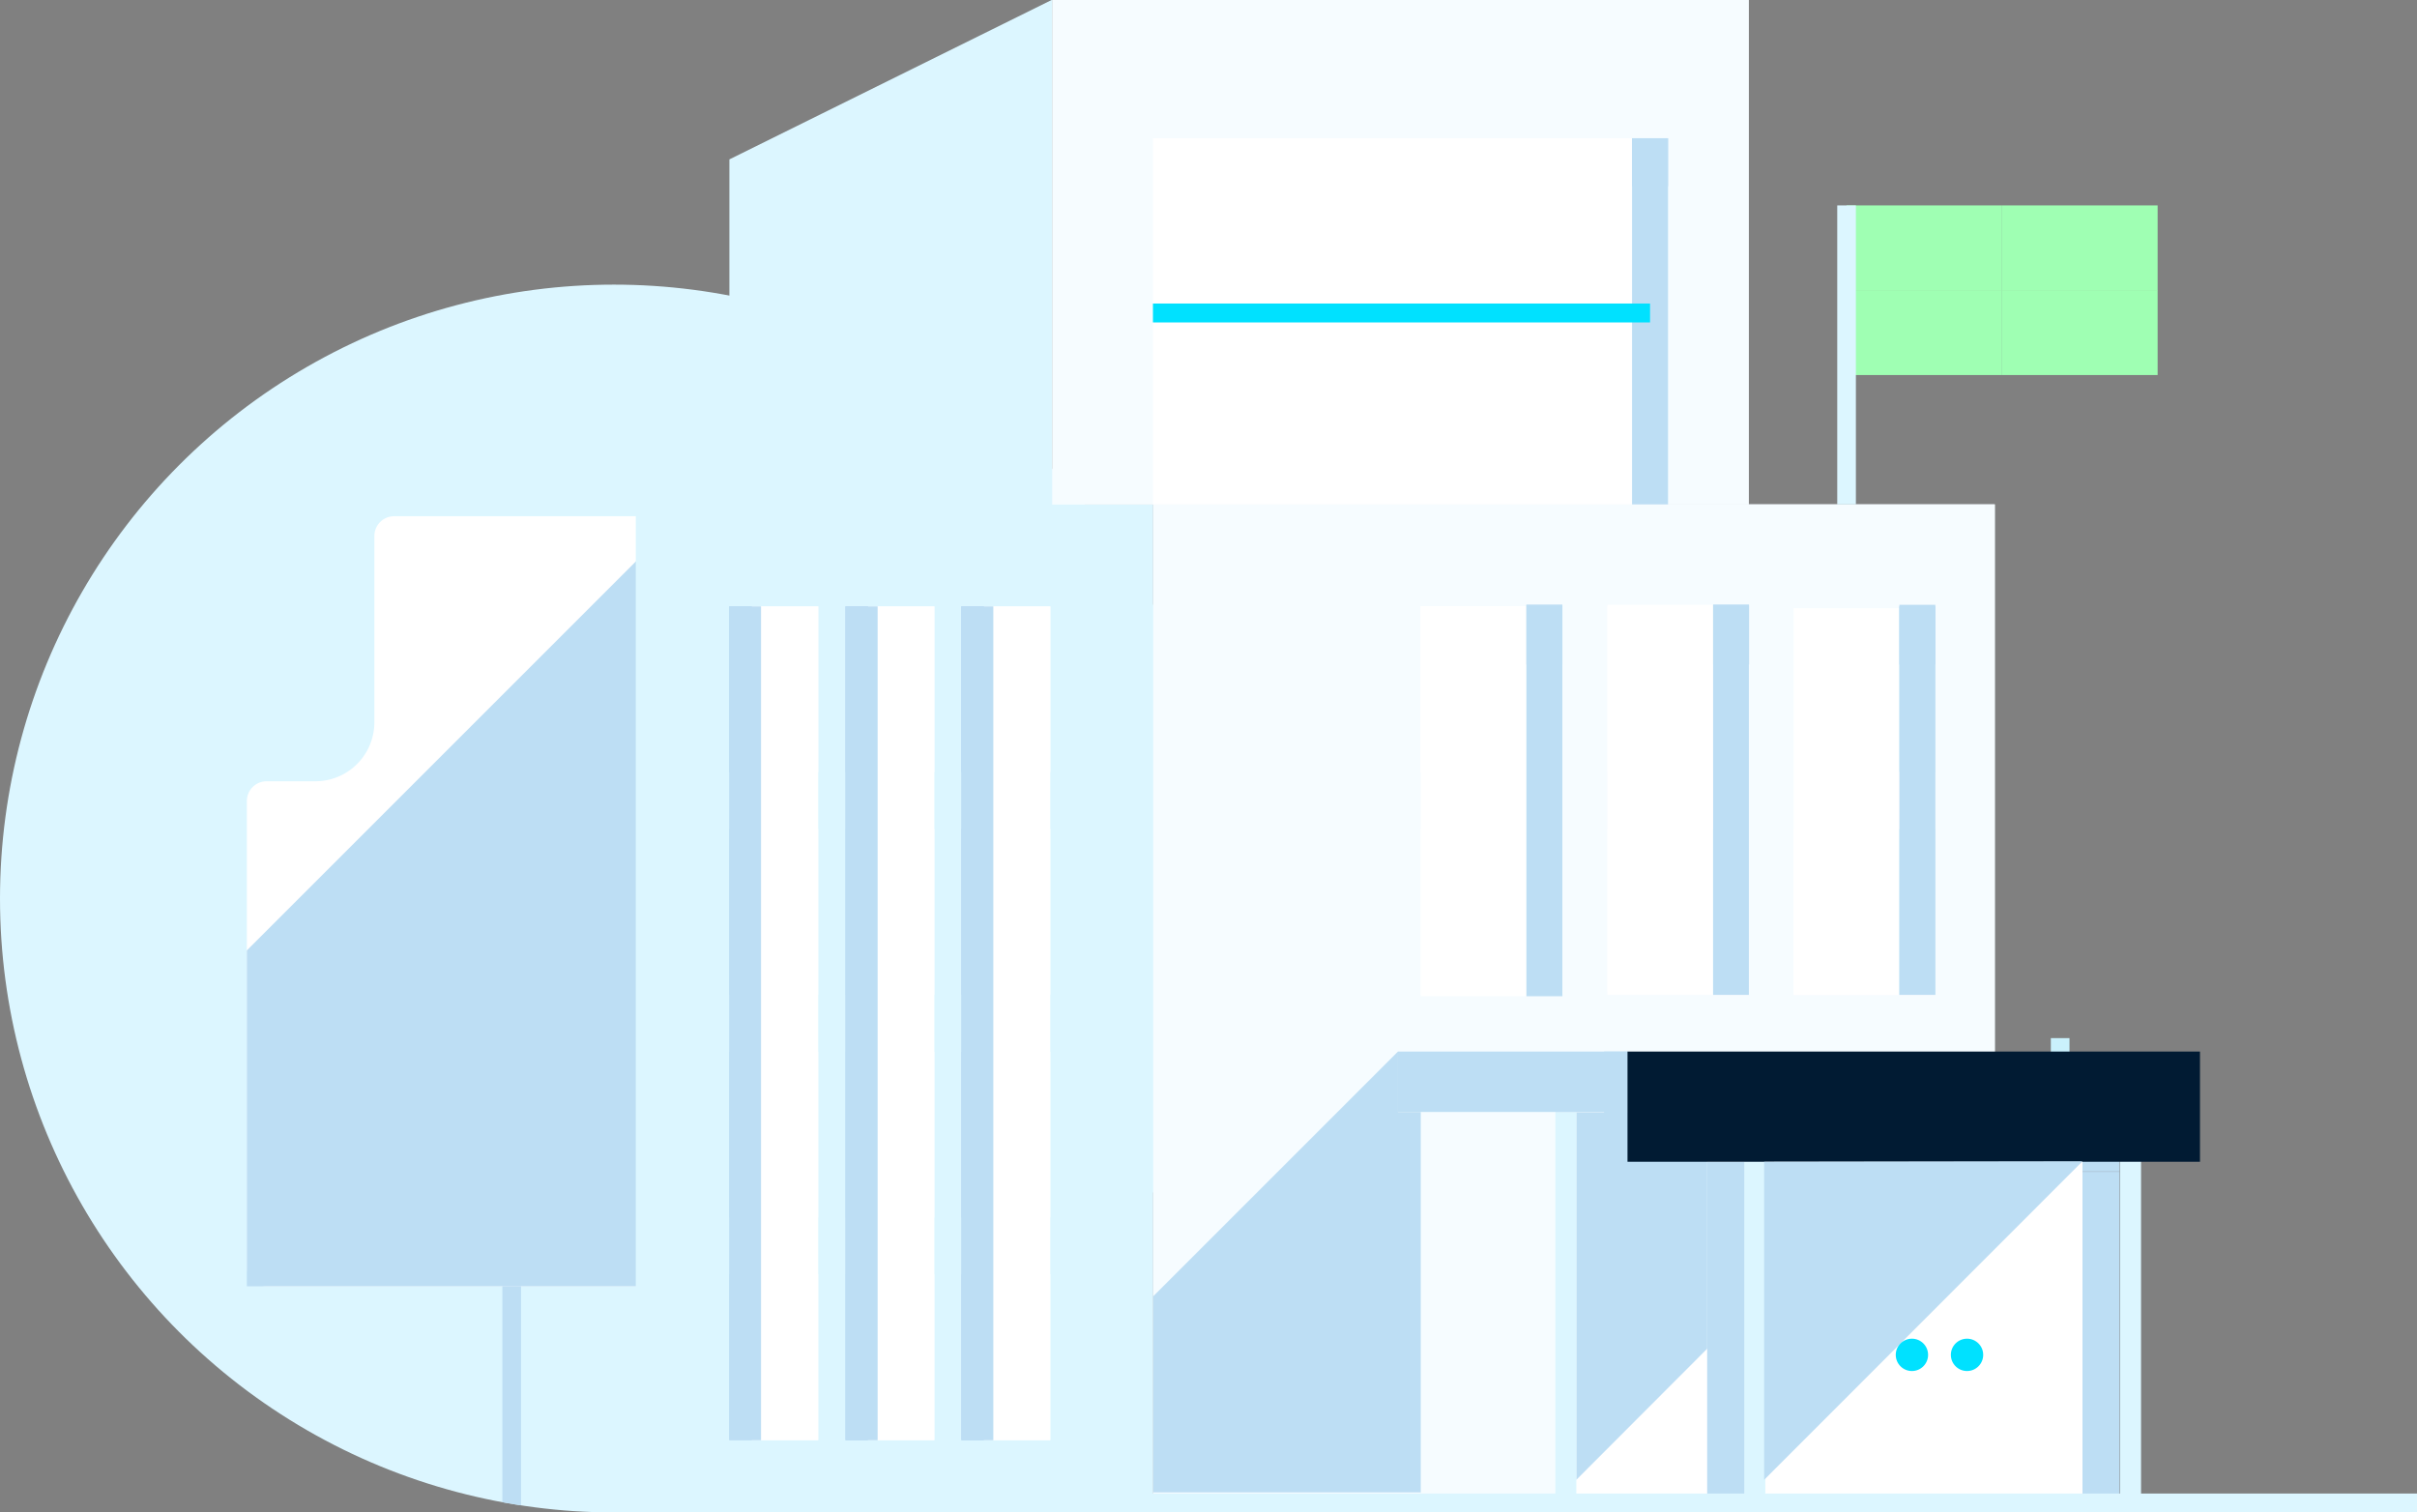 <?xml version="1.0" encoding="UTF-8"?>
<svg xmlns="http://www.w3.org/2000/svg" xmlns:xlink="http://www.w3.org/1999/xlink" viewBox="0 0 106.14 66.42">
  <rect x="0" y="0" width="106.14" height="66.42" fill="#808080" stroke="none"/>
  <defs>
    <clipPath id="a">
      <path d="M35.68,34.31a.87.87,0,0,0,.88-.88V23.54a.87.87,0,0,0-.88-.87H14.86a.88.88,0,0,0-.88.87v8.22a2.57,2.57,0,0,1-2.58,2.55H9.27a.87.87,0,0,0-.88.87V55.62a.87.87,0,0,0,.88.87H30.09a.87.87,0,0,0,.87-.87V35.18a.87.87,0,0,0-.87-.87Z" style="fill:none"></path>
    </clipPath>
    <clipPath id="b">
      <circle cx="26.96" cy="39.46" r="26.96" style="fill:none"></circle>
    </clipPath>
  </defs>
  <title>For Large Corporations</title>
  <line x1="90.47" y1="59.33" x2="90.47" y2="45.59" style="fill:none;stroke:#caf1fc;stroke-miterlimit:10;stroke-width:0.819px"></line>
  <line x1="90.47" y1="66.28" x2="90.47" y2="59.33" style="fill:none;stroke:#bddef4;stroke-miterlimit:10;stroke-width:0.819px"></line>
  <line x1="90.47" y1="49.41" x2="92.38" y2="47.66" style="fill:none;stroke:#caf1fc;stroke-miterlimit:10;stroke-width:0.819px"></line>
  <line x1="90.47" y1="52.01" x2="88.73" y2="49.99" style="fill:none;stroke:#caf1fc;stroke-miterlimit:10;stroke-width:0.819px"></line>
  <line x1="90.47" y1="56.16" x2="92.43" y2="54.61" style="fill:none;stroke:#caf1fc;stroke-miterlimit:10;stroke-width:0.819px"></line>
  <rect x="50.63" y="22.15" width="36.97" height="44.27" style="fill:#f6fcff"></rect>
  <circle cx="26.96" cy="39.46" r="26.96" style="fill:#dcf6ff"></circle>
  <path d="M38.13,22.67H17.31a.87.87,0,0,0-.87.87v8.22a2.59,2.59,0,0,1-2.59,2.55H11.72a.87.87,0,0,0-.88.87V55.62a.87.87,0,0,0,.88.87H32.54a.87.87,0,0,0,.87-.87V35.18a.86.86,0,0,0-.75-.85v0h5.47a.87.87,0,0,0,.88-.88V23.54A.87.87,0,0,0,38.13,22.67Z" style="fill:#fff"></path>
  <g style="clip-path:url(#a)">
    <polygon points="30.43 22.15 10.84 41.74 10.84 65.54 35.53 65.54 52.28 65.54 30.43 22.15" style="fill:#bddef4"></polygon>
  </g>
  <circle cx="26.96" cy="39.46" r="26.96" style="fill:none"></circle>
  <rect x="50.63" y="22.15" width="36.97" height="44.27" style="fill:#f6fcff"></rect>
  <rect x="62.39" y="26.63" width="4.65" height="7.28" style="fill:#fff"></rect>
  <rect x="67.05" y="26.63" width="1.58" height="7.28" style="fill:#dcf6ff"></rect>
  <rect x="33.02" y="26.63" width="2.91" height="7.28" style="fill:#f6fcff"></rect>
  <rect x="32.03" y="26.63" width="0.99" height="7.28" style="fill:#bddef4"></rect>
  <rect x="38.12" y="26.63" width="2.91" height="7.28" style="fill:#f6fcff"></rect>
  <rect x="37.14" y="26.63" width="0.99" height="7.28" style="fill:#bddef4"></rect>
  <rect x="43.21" y="26.63" width="2.91" height="7.28" style="fill:#f6fcff"></rect>
  <rect x="42.22" y="26.63" width="0.99" height="7.28" style="fill:#bddef4"></rect>
  <rect x="33.02" y="26.63" width="2.91" height="7.28" style="fill:#f6fcff"></rect>
  <rect x="32.03" y="26.63" width="0.99" height="7.28" style="fill:#bddef4"></rect>
  <rect x="38.12" y="26.63" width="2.91" height="7.28" style="fill:#f6fcff"></rect>
  <rect x="37.14" y="26.63" width="0.99" height="7.28" style="fill:#bddef4"></rect>
  <rect x="43.21" y="26.63" width="2.91" height="7.28" style="fill:#f6fcff"></rect>
  <rect x="42.22" y="26.63" width="0.99" height="7.28" style="fill:#bddef4"></rect>
  <rect x="33.02" y="26.63" width="2.91" height="7.28" style="fill:#f6fcff"></rect>
  <rect x="32.03" y="26.63" width="0.99" height="7.28" style="fill:#bddef4"></rect>
  <rect x="38.12" y="26.63" width="2.91" height="7.28" style="fill:#f6fcff"></rect>
  <rect x="37.14" y="26.63" width="0.99" height="7.28" style="fill:#bddef4"></rect>
  <rect x="43.21" y="26.63" width="2.91" height="7.28" style="fill:#f6fcff"></rect>
  <rect x="42.22" y="26.63" width="0.99" height="7.28" style="fill:#bddef4"></rect>
  <rect x="33.02" y="36.4" width="2.91" height="7.28" style="fill:#f6fcff"></rect>
  <rect x="32.03" y="36.4" width="0.99" height="7.28" style="fill:#bddef4"></rect>
  <rect x="37.14" y="36.4" width="0.99" height="7.28" style="fill:#bddef4"></rect>
  <rect x="43.21" y="36.4" width="2.91" height="7.28" style="fill:#f6fcff"></rect>
  <rect x="42.22" y="36.4" width="0.99" height="7.28" style="fill:#bddef4"></rect>
  <rect x="33.02" y="46.19" width="2.91" height="7.28" style="fill:#f6fcff"></rect>
  <rect x="32.03" y="46.19" width="0.99" height="7.28" style="fill:#bddef4"></rect>
  <rect x="38.12" y="46.19" width="2.91" height="7.28" style="fill:#f6fcff"></rect>
  <rect x="37.14" y="46.19" width="0.99" height="7.28" style="fill:#bddef4"></rect>
  <rect x="43.21" y="46.19" width="2.91" height="7.28" style="fill:#f6fcff"></rect>
  <rect x="42.22" y="46.19" width="0.99" height="7.28" style="fill:#bddef4"></rect>
  <rect x="33.02" y="55.96" width="2.91" height="7.28" style="fill:#f6fcff"></rect>
  <rect x="32.03" y="55.96" width="0.99" height="7.28" style="fill:#bddef4"></rect>
  <rect x="38.12" y="55.96" width="2.91" height="7.28" style="fill:#f6fcff"></rect>
  <rect x="37.14" y="55.96" width="0.99" height="7.28" style="fill:#bddef4"></rect>
  <rect x="43.21" y="55.96" width="2.91" height="7.28" style="fill:#f6fcff"></rect>
  <rect x="42.22" y="55.96" width="0.99" height="7.28" style="fill:#bddef4"></rect>
  <rect x="62.39" y="26.63" width="4.65" height="7.28" style="fill:#fff"></rect>
  <rect x="67.05" y="26.63" width="1.58" height="7.28" style="fill:#dcf6ff"></rect>
  <rect x="62.39" y="26.63" width="4.65" height="7.28" style="fill:#fff"></rect>
  <rect x="67.05" y="26.63" width="1.58" height="7.28" style="fill:#dcf6ff"></rect>
  <rect x="70.58" y="26.63" width="4.65" height="7.28" style="fill:#fff"></rect>
  <rect x="75.23" y="26.63" width="1.58" height="7.28" style="fill:#dcf6ff"></rect>
  <rect x="78.76" y="26.71" width="4.65" height="16.98" style="fill:#fff"></rect>
  <rect x="83.41" y="26.63" width="1.58" height="7.28" style="fill:#dcf6ff"></rect>
  <rect x="70.58" y="26.56" width="4.65" height="16.98" style="fill:#fff"></rect>
  <rect x="75.23" y="26.56" width="1.58" height="7.28" style="fill:#dcf6ff"></rect>
  <rect x="83.41" y="26.63" width="1.58" height="7.22" style="fill:#dcf6ff"></rect>
  <rect x="62.39" y="36.41" width="4.65" height="7.28" style="fill:#fff"></rect>
  <rect x="67.05" y="36.41" width="1.58" height="7.28" style="fill:#dcf6ff"></rect>
  <rect x="70.58" y="36.41" width="4.65" height="7.28" style="fill:#fff"></rect>
  <rect x="75.23" y="36.41" width="1.58" height="7.28" style="fill:#dcf6ff"></rect>
  <rect x="78.76" y="36.41" width="4.65" height="7.28" style="fill:#fff"></rect>
  <rect x="83.41" y="36.41" width="1.58" height="7.28" style="fill:#dcf6ff"></rect>
  <polygon points="27.92 22.15 27.92 35.68 27.92 66.42 50.63 66.42 50.63 22.15 27.92 22.15" style="fill:#dcf6ff"></polygon>
  <rect x="62.39" y="26.63" width="4.65" height="7.28" style="fill:#fff"></rect>
  <rect x="67.05" y="26.63" width="1.58" height="7.28" style="fill:#dcf6ff"></rect>
  <rect x="33.02" y="26.63" width="2.91" height="7.28" style="fill:#f6fcff"></rect>
  <rect x="32.03" y="26.63" width="0.99" height="7.28" style="fill:#bddef4"></rect>
  <rect x="38.12" y="26.63" width="2.91" height="7.28" style="fill:#f6fcff"></rect>
  <rect x="37.14" y="26.63" width="0.99" height="7.28" style="fill:#bddef4"></rect>
  <rect x="43.21" y="26.63" width="2.91" height="7.28" style="fill:#f6fcff"></rect>
  <rect x="42.22" y="26.63" width="0.99" height="7.28" style="fill:#bddef4"></rect>
  <rect x="33.02" y="26.63" width="2.91" height="7.28" style="fill:#f6fcff"></rect>
  <rect x="32.03" y="26.63" width="0.99" height="7.28" style="fill:#bddef4"></rect>
  <rect x="38.12" y="26.63" width="2.91" height="7.28" style="fill:#f6fcff"></rect>
  <rect x="37.14" y="26.63" width="0.99" height="7.28" style="fill:#bddef4"></rect>
  <rect x="43.21" y="26.63" width="2.91" height="7.28" style="fill:#f6fcff"></rect>
  <rect x="42.22" y="26.63" width="0.99" height="7.28" style="fill:#bddef4"></rect>
  <rect x="37.12" y="26.63" width="0.99" height="36.62" style="fill:#bddef4"></rect>
  <rect x="42.22" y="26.63" width="0.99" height="36.62" style="fill:#bddef4"></rect>
  <rect x="33.02" y="36.4" width="2.91" height="7.28" style="fill:#fff"></rect>
  <rect x="32.03" y="36.4" width="0.99" height="7.28" style="fill:#bddef4"></rect>
  <rect x="38.12" y="36.4" width="2.91" height="7.28" style="fill:#fff"></rect>
  <rect x="37.14" y="36.4" width="0.99" height="7.28" style="fill:#bddef4"></rect>
  <rect x="43.21" y="36.4" width="2.91" height="7.28" style="fill:#fff"></rect>
  <rect x="42.22" y="36.4" width="0.99" height="7.28" style="fill:#bddef4"></rect>
  <rect x="33.02" y="46.19" width="2.91" height="7.28" style="fill:#fff"></rect>
  <rect x="32.03" y="46.19" width="0.99" height="7.28" style="fill:#bddef4"></rect>
  <rect x="38.12" y="46.19" width="2.91" height="7.28" style="fill:#fff"></rect>
  <rect x="37.14" y="46.19" width="0.99" height="7.28" style="fill:#bddef4"></rect>
  <rect x="43.21" y="46.19" width="2.91" height="7.28" style="fill:#fff"></rect>
  <rect x="42.22" y="46.19" width="0.99" height="7.28" style="fill:#bddef4"></rect>
  <rect x="33.02" y="55.96" width="2.91" height="7.28" style="fill:#fff"></rect>
  <rect x="32.03" y="55.96" width="0.99" height="7.28" style="fill:#bddef4"></rect>
  <rect x="38.12" y="55.96" width="2.91" height="7.28" style="fill:#fff"></rect>
  <rect x="37.14" y="55.96" width="0.99" height="7.28" style="fill:#bddef4"></rect>
  <rect x="43.21" y="55.96" width="2.91" height="7.28" style="fill:#fff"></rect>
  <rect x="42.22" y="55.96" width="0.99" height="7.28" style="fill:#bddef4"></rect>
  <rect x="62.39" y="26.71" width="4.65" height="17.04" style="fill:#fff"></rect>
  <rect x="67.05" y="26.63" width="1.58" height="7.28" style="fill:#dcf6ff"></rect>
  <rect x="67.05" y="36.41" width="1.58" height="7.28" style="fill:#dcf6ff"></rect>
  <rect x="75.23" y="36.41" width="1.58" height="7.28" style="fill:#dcf6ff"></rect>
  <rect x="83.41" y="36.41" width="1.58" height="7.28" style="fill:#dcf6ff"></rect>
  <rect x="46.2" y="-0.01" width="30.6" height="22.17" style="fill:#f6fcff"></rect>
  <polygon points="46.2 22.15 32.03 22.15 32.03 7 46.2 -0.01 46.2 22.15" style="fill:#dcf6ff"></polygon>
  <g style="opacity:0">
    <polygon points="59.98 48.85 50.63 66.42 62.39 66.42 62.39 48.85 59.98 48.85 59.98 48.85" style="fill:#bddef4"></polygon>
  </g>
  <rect x="81.09" y="9.02" width="6.83" height="3.73" style="fill:#9fffb3"></rect>
  <rect x="81.09" y="12.74" width="6.83" height="3.73" style="fill:#9fffb3"></rect>
  <rect x="87.92" y="9.02" width="6.83" height="3.73" style="fill:#9fffb3"></rect>
  <rect x="87.92" y="12.74" width="6.83" height="3.73" style="fill:#9fffb3"></rect>
  <line x1="81.09" y1="22.15" x2="81.09" y2="9.02" style="fill:none;stroke:#dcf6ff;stroke-miterlimit:10;stroke-width:0.819px"></line>
  <rect x="50.63" y="6.07" width="21.04" height="16.08" style="fill:#fff"></rect>
  <rect x="71.67" y="6.07" width="1.58" height="16.08" style="fill:#bddef4"></rect>
  <rect x="83.41" y="26.63" width="1.58" height="17.06" style="fill:#bddef4"></rect>
  <rect x="67.03" y="26.56" width="1.58" height="17.19" style="fill:#bddef4"></rect>
  <rect x="75.23" y="26.56" width="1.58" height="17.13" style="fill:#bddef4"></rect>
  <rect x="76.8" y="25.8" width="1.96" height="17.89" style="fill:#f6fcff"></rect>
  <rect x="68.61" y="25.8" width="1.96" height="17.89" style="fill:#f6fcff"></rect>
  <rect x="50.63" y="13.33" width="21.83" height="0.83" style="fill:#00e1ff"></rect>
  <rect x="71.67" y="6.07" width="1.58" height="2.11" style="fill:#bddef4"></rect>
  <rect x="67.03" y="26.56" width="1.58" height="2.62" style="fill:#bddef4"></rect>
  <rect x="75.23" y="26.56" width="1.58" height="2.62" style="fill:#bddef4"></rect>
  <rect x="83.41" y="26.56" width="1.58" height="2.62" style="fill:#bddef4"></rect>
  <rect x="68.3" y="48.84" width="6.67" height="17.57" style="fill:#fff"></rect>
  <rect x="77.53" y="48.84" width="13.92" height="17.57" style="fill:#fff"></rect>
  <polygon points="69.22 48.85 69.22 64.99 74.97 59.23 74.97 48.85 69.22 48.85" style="fill:#bddef4"></polygon>
  <rect x="62.39" y="48.84" width="5.91" height="17.57" style="fill:#dcf6ff"></rect>
  <line x1="93.56" y1="48.84" x2="93.56" y2="66.42" style="fill:none;stroke:#dcf6ff;stroke-miterlimit:10;stroke-width:0.924px"></line>
  <line x1="77.06" y1="48.84" x2="77.06" y2="66.42" style="fill:none;stroke:#dcf6ff;stroke-miterlimit:10;stroke-width:0.924px"></line>
  <line x1="68.76" y1="48.84" x2="68.76" y2="66.42" style="fill:none;stroke:#dcf6ff;stroke-miterlimit:10;stroke-width:0.924px"></line>
  <rect x="91.45" y="48.85" width="1.63" height="2.6" style="fill:#bddef4"></rect>
  <rect x="91.45" y="51.46" width="1.63" height="14.95" style="fill:#bddef4"></rect>
  <rect x="74.97" y="51.02" width="1.63" height="15.39" style="fill:#bddef4"></rect>
  <rect x="61.39" y="46.18" width="10.09" height="2.66" style="fill:#bddef4"></rect>
  <rect x="62.39" y="48.84" width="5.91" height="17.57" style="fill:#f6fcff"></rect>
  <rect x="70.44" y="46.18" width="1.04" height="4.84" style="fill:#bddef4"></rect>
  <rect x="33.02" y="26.63" width="2.91" height="36.62" style="fill:#fff"></rect>
  <rect x="38.12" y="26.63" width="2.91" height="36.62" style="fill:#fff"></rect>
  <rect x="43.21" y="26.63" width="2.91" height="36.62" style="fill:#fff"></rect>
  <line x1="26.43" y1="66" x2="106.14" y2="66" style="fill:none;stroke:#dcf6ff;stroke-miterlimit:10;stroke-width:0.819px"></line>
  <rect x="32.02" y="26.63" width="1.4" height="36.62" style="fill:#bddef4"></rect>
  <rect x="37.14" y="26.63" width="1.4" height="36.62" style="fill:#bddef4"></rect>
  <rect x="42.22" y="26.63" width="1.4" height="36.62" style="fill:#bddef4"></rect>
  <polygon points="94.9 46.18 87.09 46.18 71.47 46.18 71.47 51.02 87.09 51.02 94.9 51.02 96.61 51.02 96.61 46.18 94.9 46.18" style="fill:#011b33"></polygon>
  <polygon points="61.39 46.18 50.64 56.93 50.64 65.54 62.39 65.54 62.39 48.84 61.39 48.84 61.39 46.18" style="fill:#bddef4"></polygon>
  <g style="clip-path:url(#b)">
    <line x1="22.47" y1="66.28" x2="22.47" y2="56.49" style="fill:none;stroke:#bddef4;stroke-miterlimit:10;stroke-width:0.819px"></line>
  </g>
  <polygon points="91.45 51 77.47 64.99 77.47 51.02 91.45 51" style="fill:#bddef4"></polygon>
  <circle cx="86.38" cy="59.5" r="0.71" style="fill:#00e1ff"></circle>
  <circle cx="83.96" cy="59.5" r="0.71" style="fill:#00e1ff"></circle>
</svg>

